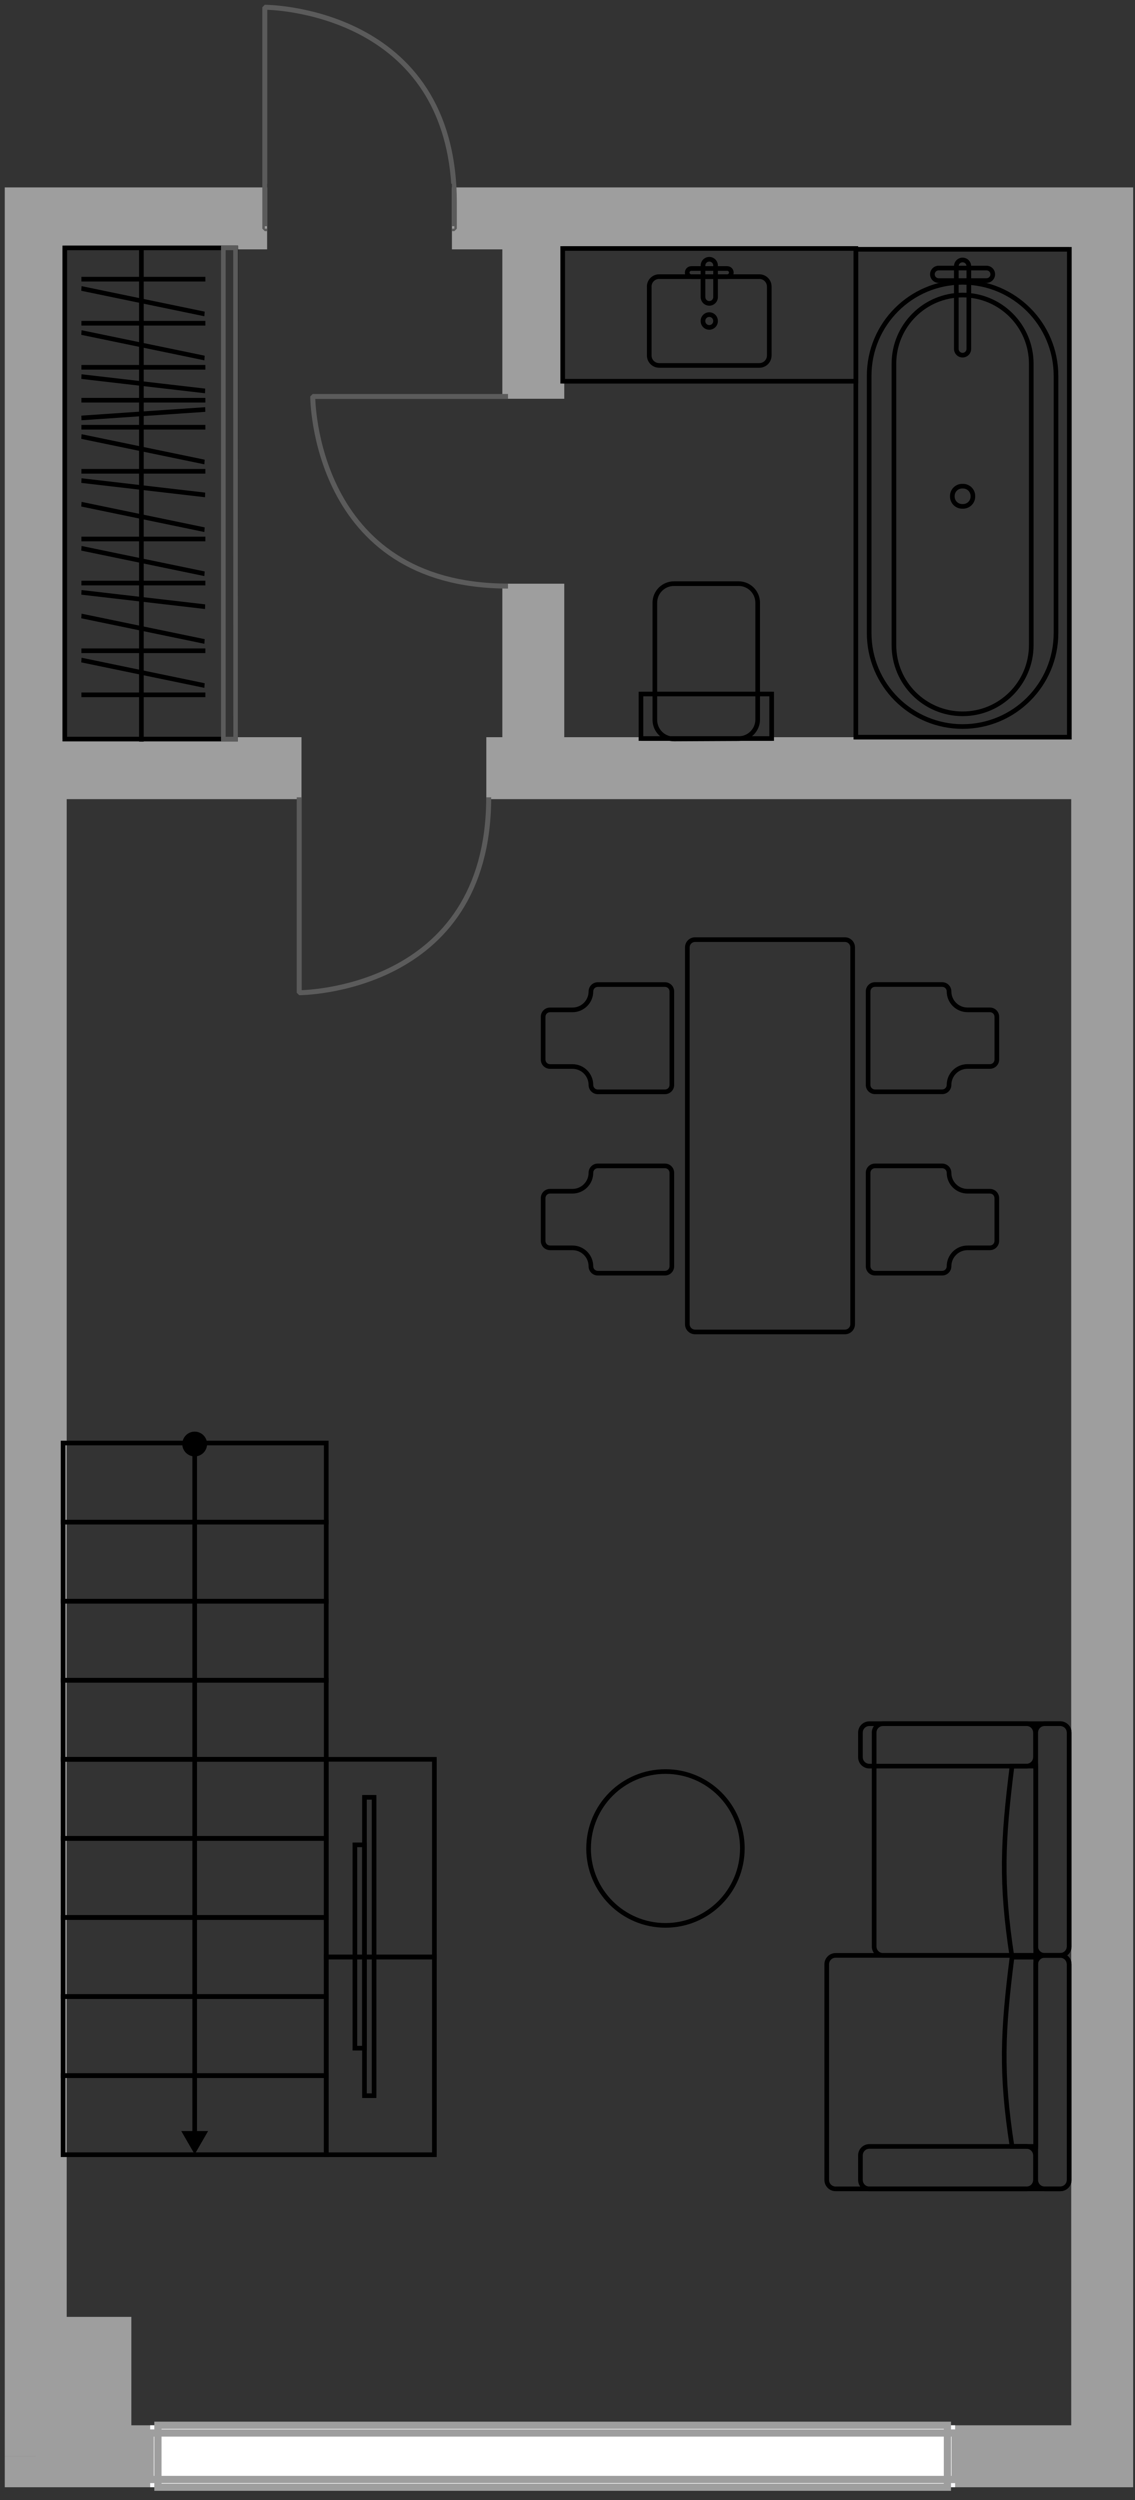 <?xml version="1.0" encoding="UTF-8"?>
<svg xmlns="http://www.w3.org/2000/svg" width="119" height="262" viewBox="0 0 119 262" fill="none">
  <rect x="0" y="0" width="119" height="262" fill="#333333" stroke="none"/>
  <g clip-path="url(#clip0_205_46767)">
    <path d="M115.56 22.885H118.806V19.639H115.56V22.885ZM3.746 257.407H0.5V260.654H3.746V257.407ZM115.56 257.407V260.654H118.806V257.407H115.56ZM3.746 22.885V19.639H0.5V22.885H3.746ZM112.314 22.885L112.311 80.5H118.804L118.806 22.885H112.314ZM3.746 260.654H115.56V254.161H3.746V260.654ZM112.311 80.502L112.314 257.407H118.806L118.804 80.502H112.311ZM115.558 77.256H55.912V83.748H115.558V77.256ZM115.56 19.641H55.914V26.133H115.56V19.641ZM55.914 19.641H47.383V26.133H55.914V19.641ZM28.006 19.641H3.746V26.133H28.006V19.641ZM59.161 80.502V61.169H52.668V80.502H59.161ZM59.161 41.79V22.885H52.668V41.79H59.161ZM0.5 22.885L0.5 80.5H6.992V22.885H0.5ZM0.5 80.5V257.405H6.992V80.5H0.5ZM55.914 77.254H3.746V83.746H31.611V77.254H50.989V83.746H55.914V77.254Z" fill="#9E9E9E"></path>
    <path d="M13.771 255.783V242.799H0.788V255.783H13.771Z" fill="#9E9E9E"></path>
    <path d="M32.787 41.548V41.288L32.527 41.548H32.787ZM53.262 41.288H32.787V41.81H53.262V41.288ZM32.787 41.548C32.527 41.548 32.527 41.548 32.527 41.548C32.527 41.548 32.527 41.55 32.527 41.552C32.527 41.554 32.527 41.559 32.527 41.563C32.527 41.574 32.527 41.589 32.527 41.609C32.527 41.648 32.529 41.705 32.532 41.779C32.536 41.928 32.547 42.146 32.567 42.421C32.608 42.971 32.689 43.755 32.85 44.698C33.173 46.578 33.82 49.09 35.114 51.603C36.411 54.118 38.358 56.639 41.283 58.534C44.211 60.427 48.099 61.68 53.262 61.68V61.158C48.188 61.158 44.399 59.927 41.567 58.095C38.734 56.262 36.843 53.817 35.579 51.365C34.315 48.911 33.682 46.455 33.366 44.608C33.206 43.687 33.128 42.919 33.088 42.382C33.069 42.113 33.058 41.904 33.053 41.762C33.051 41.69 33.049 41.637 33.049 41.6C33.049 41.583 33.049 41.568 33.049 41.559C33.049 41.554 33.049 41.55 33.049 41.548C33.049 41.546 33.049 41.546 33.049 41.546C33.049 41.546 33.049 41.546 32.789 41.546L32.787 41.548Z" fill="#5B5B5B"></path>
    <path d="M31.37 104.033H31.11L31.37 104.293V104.033ZM31.11 83.558V104.033H31.632V83.558H31.11ZM31.37 104.033C31.37 104.293 31.37 104.293 31.37 104.293C31.37 104.293 31.372 104.293 31.375 104.293C31.377 104.293 31.381 104.293 31.385 104.293C31.396 104.293 31.412 104.293 31.431 104.293C31.471 104.293 31.527 104.291 31.602 104.289C31.75 104.284 31.966 104.273 32.241 104.254C32.791 104.212 33.577 104.131 34.518 103.97C36.398 103.647 38.91 103.001 41.423 101.706C43.938 100.409 46.462 98.462 48.354 95.537C50.247 92.609 51.5 88.721 51.5 83.558H50.978C50.978 88.634 49.747 92.421 47.915 95.253C46.082 98.087 43.637 99.977 41.185 101.241C38.731 102.505 36.275 103.138 34.431 103.455C33.51 103.614 32.741 103.693 32.204 103.732C31.936 103.752 31.726 103.762 31.584 103.767C31.512 103.769 31.46 103.771 31.422 103.771C31.405 103.771 31.39 103.771 31.381 103.771C31.377 103.771 31.375 103.771 31.37 103.771H31.368C31.368 103.771 31.368 103.771 31.368 104.031L31.37 104.033Z" fill="#5B5B5B"></path>
    <path d="M27.764 0.76H27.624L27.764 0.62V0.76ZM27.624 21.243V0.76H27.904V21.243H27.624ZM27.764 0.76C27.764 0.62 27.764 0.62 27.764 0.62H27.766C27.768 0.62 27.773 0.62 27.777 0.62C27.788 0.62 27.801 0.62 27.82 0.62C27.858 0.62 27.914 0.622 27.989 0.624C28.135 0.629 28.351 0.64 28.624 0.659C29.172 0.701 29.951 0.779 30.888 0.941C32.761 1.262 35.258 1.906 37.76 3.194C40.262 4.482 42.766 6.418 44.645 9.322C46.525 12.227 47.774 16.096 47.774 21.239H47.494C47.494 16.142 46.258 12.328 44.412 9.475C42.565 6.619 40.1 4.713 37.633 3.443C35.166 2.17 32.695 1.535 30.842 1.216C29.914 1.057 29.143 0.978 28.604 0.939C28.334 0.919 28.122 0.908 27.978 0.904C27.906 0.902 27.851 0.9 27.814 0.9C27.797 0.9 27.781 0.9 27.773 0.9C27.768 0.9 27.764 0.9 27.762 0.9C27.759 0.9 27.759 0.9 27.759 0.9C27.759 0.9 27.759 0.9 27.759 0.76H27.764Z" fill="#5B5B5B"></path>
    <path d="M27.764 0.76H27.504L27.764 0.5V0.76ZM27.764 23.966V24.225L27.504 23.966H27.764ZM47.636 23.966H47.896L47.636 24.225V23.966ZM27.764 0.76C27.764 0.5 27.764 0.5 27.764 0.5C27.764 0.5 27.766 0.5 27.768 0.5C27.77 0.5 27.775 0.5 27.779 0.5C27.79 0.5 27.805 0.5 27.825 0.5C27.864 0.5 27.921 0.502 27.995 0.504C28.143 0.509 28.36 0.52 28.635 0.539C29.185 0.581 29.971 0.662 30.912 0.823C32.791 1.146 35.304 1.792 37.819 3.089C40.334 4.386 42.857 6.333 44.75 9.261C46.643 12.188 47.896 16.078 47.896 21.243H47.383V23.706H47.636V24.225H47.383V23.966H47.896V21.243H47.383V19.261H47.311C47.033 15.164 45.898 11.994 44.313 9.542C42.48 6.709 40.035 4.816 37.581 3.552C35.127 2.288 32.671 1.655 30.824 1.336C29.903 1.177 29.135 1.098 28.598 1.059C28.329 1.039 28.119 1.028 27.978 1.024C27.906 1.022 27.853 1.02 27.816 1.02C27.799 1.02 27.783 1.02 27.775 1.02C27.77 1.02 27.768 1.02 27.764 1.02H27.762C27.762 1.02 27.762 1.02 27.762 0.76H27.764ZM27.504 23.966V0.76H28.023V19.261H28.006V23.706H27.764V24.225H28.006V23.966H27.504Z" fill="#5B5B5B"></path>
    <path fill-rule="evenodd" clip-rule="evenodd" d="M100.141 260.652H15.746V254.161H100.141V260.652Z" fill="#F8F8FA"></path>
    <path d="M99.331 260.652H16.558V254.159H99.331V260.652ZM15.746 259.839V254.971H100.143V259.839H15.746Z" fill="white" stroke="#9E9E9E" stroke-width="0.755" stroke-miterlimit="22.926"></path>
    <path d="M111.855 181.566V203.986H112.342V181.566H111.855ZM111.167 204.674H92.583V205.161H111.167V204.674ZM91.893 203.986V181.566H91.406V203.986H91.893ZM92.581 180.879H111.165V180.392H92.581V180.879ZM91.893 181.566C91.893 181.186 92.201 180.879 92.581 180.879V180.392C91.933 180.392 91.404 180.918 91.404 181.568H91.891L91.893 181.566ZM92.581 204.674C92.201 204.674 91.893 204.366 91.893 203.986H91.406C91.406 204.635 91.933 205.163 92.583 205.163V204.676L92.581 204.674ZM111.855 203.986C111.855 204.366 111.547 204.674 111.167 204.674V205.161C111.816 205.161 112.344 204.635 112.344 203.984H111.857L111.855 203.986ZM112.342 181.566C112.342 180.918 111.816 180.39 111.165 180.39V180.876C111.545 180.876 111.853 181.184 111.853 181.564H112.34L112.342 181.566Z" fill="black"></path>
    <path d="M111.855 181.566V203.986H112.342V181.566H111.855ZM111.167 204.674H109.523V205.161H111.167V204.674ZM108.836 203.986V181.566H108.349V203.986H108.836ZM109.523 180.879H111.167V180.392H109.523V180.879ZM108.836 181.566C108.836 181.186 109.143 180.879 109.523 180.879V180.392C108.875 180.392 108.347 180.918 108.347 181.568H108.834L108.836 181.566ZM109.523 204.674C109.143 204.674 108.836 204.366 108.836 203.986H108.349C108.349 204.635 108.875 205.163 109.526 205.163V204.676L109.523 204.674ZM111.855 203.986C111.855 204.366 111.547 204.674 111.167 204.674V205.161C111.816 205.161 112.344 204.635 112.344 203.984H111.857L111.855 203.986ZM112.342 181.566C112.342 180.918 111.816 180.39 111.165 180.39V180.876C111.545 180.876 111.853 181.184 111.853 181.564H112.339L112.342 181.566Z" fill="black"></path>
    <path d="M108.323 181.566V184.151H108.809V181.566H108.323ZM107.633 184.839H91.144V185.326H107.633V184.839ZM90.457 184.151V181.566H89.97V184.151H90.457ZM91.144 180.879H107.633V180.392H91.144V180.879ZM90.457 181.566C90.457 181.186 90.764 180.879 91.144 180.879V180.392C90.496 180.392 89.97 180.918 89.97 181.568H90.457V181.566ZM91.144 184.839C90.764 184.839 90.457 184.531 90.457 184.151H89.97C89.97 184.799 90.496 185.328 91.144 185.328V184.841V184.839ZM108.32 184.151C108.32 184.531 108.013 184.839 107.631 184.839V185.326C108.279 185.326 108.807 184.799 108.807 184.149H108.32V184.151ZM108.807 181.566C108.807 180.918 108.281 180.39 107.631 180.39V180.876C108.01 180.876 108.32 181.184 108.32 181.564H108.807V181.566Z" fill="black"></path>
    <path d="M111.855 205.848V228.454H112.342V205.848H111.855ZM111.167 229.141H87.612V229.628H111.167V229.141ZM86.922 228.454V205.848H86.436V228.454H86.922ZM87.61 205.161H111.165V204.674H87.61V205.161ZM86.922 205.848C86.922 205.468 87.23 205.161 87.61 205.161V204.674C86.962 204.674 86.436 205.2 86.436 205.85H86.922V205.848ZM87.61 229.141C87.23 229.141 86.922 228.834 86.922 228.454H86.436C86.436 229.102 86.962 229.628 87.61 229.628V229.141ZM111.855 228.454C111.855 228.834 111.547 229.141 111.167 229.141V229.628C111.816 229.628 112.344 229.102 112.344 228.454H111.857H111.855ZM112.342 205.848C112.342 205.2 111.816 204.672 111.165 204.672V205.158C111.545 205.158 111.853 205.466 111.853 205.846H112.34L112.342 205.848Z" fill="black"></path>
    <path d="M111.855 205.848V228.454H112.342V205.848H111.855ZM111.167 229.141H109.523V229.628H111.167V229.141ZM108.836 228.454V205.848H108.349V228.454H108.836ZM109.523 205.161H111.167V204.674H109.523V205.161ZM108.836 205.848C108.836 205.468 109.143 205.161 109.523 205.161V204.674C108.875 204.674 108.347 205.2 108.347 205.85H108.834L108.836 205.848ZM109.523 229.141C109.143 229.141 108.836 228.834 108.836 228.454H108.349C108.349 229.102 108.875 229.628 109.526 229.628V229.141H109.523ZM111.855 228.454C111.855 228.834 111.547 229.141 111.167 229.141V229.628C111.816 229.628 112.344 229.102 112.344 228.454H111.857H111.855ZM112.342 205.848C112.342 205.2 111.816 204.672 111.165 204.672V205.158C111.545 205.158 111.853 205.466 111.853 205.846H112.339L112.342 205.848Z" fill="black"></path>
    <path d="M108.591 205.102H108.833V204.859H108.591V205.102ZM108.591 224.937V225.179H108.833V224.937H108.591ZM106.107 224.937L105.867 224.974L105.899 225.181H106.109V224.939L106.107 224.937ZM106.107 205.102V204.859H105.891L105.864 205.071L106.107 205.102ZM108.349 205.102V224.937H108.836V205.102H108.349ZM108.591 224.695H106.107V225.181H108.591V224.695ZM106.347 224.9C105.151 217.185 105.375 212.862 106.349 205.132L105.867 205.071C104.891 212.83 104.662 217.2 105.869 224.974L106.349 224.9H106.347ZM106.107 205.344H108.591V204.857H106.107V205.344Z" fill="black"></path>
    <path d="M108.591 185.081H108.833V184.836H108.591V185.081ZM108.591 205.102V205.344H108.833V205.102H108.591ZM106.107 205.102L105.867 205.139L105.899 205.346H106.109V205.104L106.107 205.102ZM106.107 185.081V184.836H105.891L105.864 185.05L106.107 185.081ZM108.349 185.081V205.102H108.836V185.081H108.349ZM108.591 204.857H106.107V205.344H108.591V204.857ZM106.347 205.065C105.151 197.278 105.375 192.914 106.349 185.111L105.867 185.05C104.891 192.881 104.662 197.291 105.869 205.137L106.349 205.062L106.347 205.065ZM106.107 185.325H108.591V184.839H106.107V185.325Z" fill="black"></path>
    <path d="M108.323 225.869V228.454H108.809V225.869H108.323ZM107.633 229.141H91.144V229.628H107.633V229.141ZM90.457 228.454V225.869H89.97V228.454H90.457ZM91.144 225.181H107.633V224.695H91.144V225.181ZM90.457 225.871C90.457 225.491 90.764 225.181 91.144 225.181V224.695C90.496 224.695 89.97 225.221 89.97 225.871H90.457ZM91.144 229.144C90.764 229.144 90.457 228.836 90.457 228.456H89.97C89.97 229.104 90.496 229.633 91.144 229.633V229.146V229.144ZM108.32 228.456C108.32 228.836 108.013 229.144 107.631 229.144V229.63C108.279 229.63 108.807 229.104 108.807 228.454H108.32V228.456ZM108.807 225.871C108.807 225.223 108.281 224.695 107.631 224.695V225.181C108.01 225.181 108.32 225.489 108.32 225.871H108.807Z" fill="black"></path>
    <path d="M77.588 193.711C77.588 198.026 74.088 201.528 69.77 201.528V202.015C65.184 202.015 61.466 198.297 61.466 193.711H61.953C61.953 198.026 65.452 201.528 69.77 201.528V202.015C74.357 202.015 78.074 198.297 78.074 193.711H77.588ZM61.468 193.711C61.468 189.124 65.186 185.406 69.772 185.406V185.893C65.454 185.893 61.955 189.392 61.955 193.711H61.468ZM69.772 185.406C74.359 185.406 78.077 189.124 78.077 193.711H77.59C77.59 189.392 74.09 185.893 69.772 185.893V185.406Z" fill="black"></path>
    <path d="M79.682 63.166V75.407H79.195V63.166H79.682ZM77.451 77.649L70.672 77.686L70.67 77.199L77.448 77.162L77.451 77.649ZM68.415 75.442V63.166H68.902V75.442H68.415ZM70.659 60.922H77.438V61.409H70.659V60.922ZM68.415 63.166C68.415 61.927 69.419 60.922 70.659 60.922V61.409C69.688 61.409 68.902 62.195 68.902 63.166H68.415ZM70.672 77.686C69.428 77.692 68.415 76.686 68.415 75.442H68.902C68.902 76.415 69.694 77.204 70.67 77.199L70.672 77.686ZM79.682 75.405C79.682 76.638 78.684 77.642 77.451 77.649L77.448 77.162C78.416 77.158 79.197 76.372 79.197 75.405H79.684H79.682ZM79.195 63.164C79.195 62.193 78.409 61.407 77.438 61.407V60.92C78.677 60.92 79.682 61.924 79.682 63.164H79.195Z" fill="black"></path>
    <path d="M67.201 72.731H66.959V72.488H67.201V72.731ZM67.201 77.396V77.638H66.959V77.396H67.201ZM80.904 77.396H81.147V77.638H80.904V77.396ZM80.904 72.731V72.488H81.147V72.731H80.904ZM67.446 72.731V77.396H66.959V72.731H67.446ZM67.204 77.153H80.906V77.64H67.204V77.153ZM80.662 77.396V72.731H81.149V77.396H80.662ZM80.904 72.973H67.201V72.486H80.904V72.973Z" fill="black"></path>
    <path d="M89.733 26.042H89.975V25.799H89.733V26.042ZM89.733 39.952V40.194H89.975V39.952H89.733ZM58.995 39.952H58.753V40.194H58.995V39.952ZM58.995 26.042V25.799H58.753V26.042H58.995ZM89.49 26.042V39.952H89.977V26.042H89.49ZM89.733 39.71H58.995V40.197H89.733V39.71ZM59.24 39.952V26.042H58.753V39.952H59.24ZM58.997 26.284H89.735V25.797H58.997V26.284Z" fill="black"></path>
    <path d="M76.249 28.382H72.477V27.895H76.249V28.382ZM72.477 28.749H76.249V29.235H72.477V28.749ZM72.293 28.565C72.293 28.666 72.376 28.749 72.477 28.749V29.235C72.108 29.235 71.807 28.936 71.807 28.565H72.293ZM72.477 28.382C72.376 28.382 72.293 28.465 72.293 28.565H71.807C71.807 28.196 72.106 27.895 72.477 27.895V28.382ZM76.433 28.565C76.433 28.465 76.35 28.382 76.249 28.382V27.895C76.618 27.895 76.919 28.194 76.919 28.565H76.433ZM76.919 28.565C76.919 28.934 76.62 29.235 76.249 29.235V28.749C76.352 28.749 76.433 28.666 76.433 28.565H76.919Z" fill="black"></path>
    <path d="M69.111 29.235H79.618V28.748H69.111V29.235ZM80.413 30.03V37.258H80.9V30.03H80.413ZM79.616 38.053H69.109V38.539H79.616V38.053ZM68.314 37.256V30.028H67.827V37.256H68.314ZM69.109 38.053C68.67 38.053 68.314 37.697 68.314 37.256H67.827C67.827 37.963 68.401 38.537 69.109 38.537V38.05V38.053ZM80.41 37.256C80.41 37.695 80.055 38.053 79.614 38.053V38.539C80.321 38.539 80.895 37.965 80.895 37.258H80.408L80.41 37.256ZM79.614 29.233C80.052 29.233 80.41 29.589 80.41 30.028H80.897C80.897 29.32 80.323 28.746 79.616 28.746V29.233H79.614ZM69.107 28.746C68.399 28.746 67.825 29.32 67.825 30.028H68.312C68.312 29.589 68.668 29.233 69.107 29.233V28.746Z" fill="black"></path>
    <path d="M73.949 27.827V31.135H73.462V27.827H73.949ZM74.781 31.135V27.827H75.267V31.135H74.781ZM74.366 31.549C74.595 31.549 74.781 31.364 74.781 31.135H75.267C75.267 31.632 74.863 32.036 74.366 32.036V31.549ZM73.951 31.135C73.951 31.364 74.136 31.549 74.366 31.549V32.036C73.868 32.036 73.464 31.632 73.464 31.135H73.951ZM74.366 27.413C74.136 27.413 73.951 27.598 73.951 27.827H73.464C73.464 27.33 73.868 26.926 74.366 26.926V27.413ZM74.366 26.926C74.863 26.926 75.267 27.33 75.267 27.827H74.781C74.781 27.598 74.595 27.413 74.366 27.413V26.926Z" fill="black"></path>
    <path d="M73.949 33.63V33.654H73.462V33.63H73.949ZM74.778 33.654V33.63H75.265V33.654H74.778ZM74.364 34.069C74.593 34.069 74.778 33.883 74.778 33.654H75.265C75.265 34.152 74.861 34.556 74.364 34.556V34.069ZM73.949 33.654C73.949 33.883 74.134 34.069 74.364 34.069V34.556C73.866 34.556 73.462 34.152 73.462 33.654H73.949ZM74.364 33.213C74.134 33.213 73.949 33.398 73.949 33.628H73.462C73.462 33.13 73.866 32.726 74.364 32.726V33.213ZM74.364 32.726C74.861 32.726 75.265 33.13 75.265 33.628H74.778C74.778 33.398 74.593 33.213 74.364 33.213V32.726Z" fill="black"></path>
    <path d="M89.732 77.254V77.496H89.49V77.254H89.732ZM112.117 77.254H112.359V77.496H112.117V77.254ZM112.117 26.127V25.884H112.359V26.127H112.117ZM89.732 26.127H89.49V25.884H89.732V26.127ZM89.732 77.009H112.117V77.496H89.732V77.009ZM111.872 77.252V26.125H112.359V77.252H111.872ZM112.115 26.369H89.73V25.882H112.115V26.369ZM89.974 26.127V77.254H89.487V26.127H89.974Z" fill="black"></path>
    <path d="M110.475 66.343V39.38H110.962V66.343H110.475ZM91.372 39.38V66.343H90.885V39.38H91.372ZM100.922 29.829C95.648 29.829 91.372 34.106 91.372 39.38H90.885C90.885 33.837 95.38 29.343 100.922 29.343V29.829ZM110.473 39.38C110.473 34.106 106.197 29.829 100.922 29.829V29.343C106.467 29.343 110.96 33.837 110.96 39.38H110.473ZM100.922 75.894C106.197 75.894 110.473 71.617 110.473 66.343H110.96C110.96 71.888 106.465 76.381 100.922 76.381V75.894ZM100.922 76.381C95.377 76.381 90.885 71.886 90.885 66.343H91.372C91.372 71.617 95.648 75.894 100.922 75.894V76.381Z" fill="black"></path>
    <path d="M107.88 67.607V38.118H108.366V67.607H107.88ZM93.969 38.118V67.607H93.482V38.118H93.969ZM100.924 31.163C97.082 31.163 93.969 34.276 93.969 38.118H93.482C93.482 34.008 96.814 30.676 100.924 30.676V31.163ZM107.88 38.118C107.88 34.276 104.764 31.163 100.924 31.163V30.676C105.035 30.676 108.366 34.008 108.366 38.118H107.88ZM100.924 74.562C104.767 74.562 107.88 71.449 107.88 67.607H108.366C108.366 71.718 105.035 75.049 100.924 75.049V74.562ZM100.924 75.049C96.814 75.049 93.482 71.718 93.482 67.607H93.969C93.969 71.449 97.084 74.562 100.924 74.562V75.049Z" fill="black"></path>
    <path d="M101.76 51.983V52.033H102.247V51.983H101.76ZM100.97 52.823H100.881V53.31H100.97V52.823ZM100.09 52.033V51.983H99.603V52.033H100.09ZM100.881 51.193H100.97V50.706H100.881V51.193ZM100.09 51.983C100.09 51.546 100.444 51.193 100.881 51.193V50.706C100.175 50.706 99.603 51.278 99.603 51.983H100.09ZM100.881 52.823C100.444 52.823 100.09 52.47 100.09 52.033H99.603C99.603 52.738 100.175 53.31 100.881 53.31V52.823ZM101.76 52.033C101.76 52.47 101.407 52.823 100.97 52.823V53.31C101.675 53.31 102.247 52.738 102.247 52.033H101.76ZM102.247 51.983C102.247 51.278 101.675 50.706 100.97 50.706V51.193C101.407 51.193 101.76 51.546 101.76 51.983H102.247Z" fill="black"></path>
    <path d="M98.416 28.334H103.431V27.847H98.416V28.334ZM103.431 29.159H98.416V29.646H103.431V29.159ZM103.843 28.746C103.843 28.976 103.658 29.159 103.431 29.159V29.646C103.928 29.646 104.33 29.242 104.33 28.746H103.843ZM103.431 28.334C103.66 28.334 103.843 28.519 103.843 28.746H104.33C104.33 28.249 103.926 27.847 103.431 27.847V28.334ZM98.001 28.746C98.001 28.519 98.187 28.334 98.414 28.334V27.847C97.916 27.847 97.515 28.251 97.515 28.746H98.001ZM97.515 28.746C97.515 29.244 97.918 29.646 98.414 29.646V29.159C98.187 29.159 98.001 28.973 98.001 28.746H97.515Z" fill="black"></path>
    <path d="M101.335 27.899V36.564H101.822V27.899H101.335ZM100.51 36.564V27.899H100.023V36.564H100.51ZM100.923 36.977C100.696 36.977 100.51 36.793 100.51 36.564H100.023C100.023 37.059 100.425 37.463 100.923 37.463V36.977ZM101.335 36.564C101.335 36.791 101.152 36.977 100.923 36.977V37.463C101.418 37.463 101.822 37.062 101.822 36.564H101.335ZM100.923 27.487C101.15 27.487 101.335 27.67 101.335 27.899H101.822C101.822 27.404 101.421 27 100.923 27V27.487ZM100.923 27C100.427 27 100.023 27.402 100.023 27.899H100.51C100.51 27.672 100.696 27.487 100.923 27.487V27Z" fill="black"></path>
    <path d="M24.695 77.455V77.697H24.937V77.455H24.695ZM6.791 77.455H6.549V77.697H6.791V77.455ZM6.791 25.978V25.736H6.549V25.978H6.791ZM24.714 25.978H24.956V25.736H24.714V25.978ZM24.695 77.21H6.791V77.697H24.695V77.21ZM7.034 77.453V25.976H6.547V77.453H7.034ZM6.791 26.221H24.714V25.734H6.791V26.221ZM24.472 25.978L24.452 77.455H24.939L24.959 25.978H24.472Z" fill="black"></path>
    <path d="M24.694 77.455V77.697H24.937V77.455H24.694ZM23.415 77.455H23.173V77.697H23.415V77.455ZM23.415 25.978V25.736H23.173V25.978H23.415ZM24.694 25.978H24.937V25.736H24.694V25.978ZM24.694 77.21H23.415V77.697H24.694V77.21ZM23.66 77.453V25.976H23.173V77.453H23.66ZM23.417 26.221H24.697V25.734H23.417V26.221ZM24.452 25.978V77.455H24.939V25.978H24.452Z" fill="#5B5B5B"></path>
    <path d="M21.532 73.058H8.536V72.571H21.532V73.058Z" fill="black"></path>
    <path d="M21.427 72.084L8.521 69.415L8.553 68.928L21.459 71.6L21.427 72.084Z" fill="black"></path>
    <path d="M21.532 68.441H8.536V67.954H21.532V68.441Z" fill="black"></path>
    <path d="M21.427 67.467L8.521 64.795L8.553 64.311L21.459 66.98L21.427 67.467Z" fill="black"></path>
    <path d="M8.527 62.32L21.495 63.822L21.512 63.335L8.547 61.835L8.527 62.32Z" fill="black"></path>
    <path d="M21.532 61.346H8.536V60.859H21.532V61.346Z" fill="black"></path>
    <path d="M21.427 60.372L8.521 57.702L8.553 57.216L21.459 59.885L21.427 60.372Z" fill="black"></path>
    <path d="M21.532 56.729H8.536V56.242H21.532V56.729Z" fill="black"></path>
    <path d="M21.427 55.753L8.521 53.083L8.553 52.596L21.459 55.268L21.427 55.753Z" fill="black"></path>
    <path d="M8.527 50.607L21.495 52.109L21.512 51.623L8.547 50.121L8.527 50.607Z" fill="black"></path>
    <path d="M21.532 49.634H8.536V49.147H21.532V49.634Z" fill="black"></path>
    <path d="M21.427 48.66L8.521 45.99L8.553 45.503L21.459 48.173L21.427 48.66Z" fill="black"></path>
    <path d="M21.532 45.017H8.536V44.53H21.532V45.017Z" fill="black"></path>
    <path d="M8.542 44.043L21.527 43.159L21.516 42.672L8.531 43.556L8.542 44.043Z" fill="black"></path>
    <path d="M21.532 42.185H8.536V41.699H21.532V42.185Z" fill="black"></path>
    <path d="M8.527 39.71L21.495 41.212L21.512 40.725L8.547 39.223L8.527 39.71Z" fill="black"></path>
    <path d="M21.532 38.736H8.536V38.249H21.532V38.736Z" fill="black"></path>
    <path d="M21.427 37.762L8.521 35.09L8.553 34.606L21.459 37.276L21.427 37.762Z" fill="black"></path>
    <path d="M21.532 34.119H8.536V33.632H21.532V34.119Z" fill="black"></path>
    <path d="M21.427 33.143L8.521 30.473L8.553 29.986L21.459 32.658L21.427 33.143Z" fill="black"></path>
    <path d="M21.532 29.5H8.536V29.013H21.532V29.5Z" fill="black"></path>
    <path d="M15.068 77.717V26.077H14.581V77.717H15.068Z" fill="black"></path>
    <path d="M104.753 130.048C104.753 130.581 104.321 131.011 103.791 131.011V130.524C104.055 130.524 104.267 130.31 104.267 130.048H104.753ZM104.753 125.556V130.048H104.267V125.556H104.753ZM103.791 124.593C104.323 124.593 104.753 125.025 104.753 125.556H104.267C104.267 125.294 104.053 125.08 103.791 125.08V124.593ZM101.437 124.593H103.791V125.08H101.437V124.593ZM98.783 121.938C99.316 121.938 99.746 122.371 99.746 122.901H99.259C99.259 122.639 99.045 122.425 98.783 122.425V121.938ZM91.738 121.938H98.783V122.425H91.738V121.938ZM90.775 122.901C90.775 122.369 91.208 121.938 91.738 121.938V122.425C91.474 122.425 91.262 122.639 91.262 122.901H90.775ZM90.775 132.705V122.901H91.262V132.705H90.775ZM91.738 133.668C91.206 133.668 90.775 133.236 90.775 132.705H91.262C91.262 132.967 91.476 133.181 91.738 133.181V133.668ZM98.783 133.668H91.738V133.181H98.783V133.668ZM99.746 132.705C99.746 133.238 99.313 133.668 98.783 133.668V133.181C99.047 133.181 99.259 132.967 99.259 132.705H99.746ZM103.791 131.013H101.44V130.527H103.791V131.013ZM99.259 132.705C99.259 131.502 100.235 130.527 101.437 130.527V131.013C100.503 131.013 99.746 131.771 99.746 132.705H99.259ZM101.437 125.08C100.235 125.08 99.259 124.104 99.259 122.901H99.746C99.746 123.836 100.503 124.593 101.437 124.593V125.08Z" fill="black"></path>
    <path d="M104.756 111.043C104.756 111.576 104.323 112.006 103.793 112.006V111.519C104.057 111.519 104.269 111.305 104.269 111.043H104.756ZM104.756 106.55V111.043H104.269V106.55H104.756ZM103.793 105.587C104.326 105.587 104.756 106.02 104.756 106.55H104.269C104.269 106.286 104.055 106.074 103.793 106.074V105.587ZM101.44 105.587H103.793V106.074H101.44V105.587ZM98.783 102.931C99.316 102.931 99.746 103.363 99.746 103.893H99.259C99.259 103.629 99.045 103.417 98.783 103.417V102.931ZM91.738 102.931H98.783V103.417H91.738V102.931ZM90.775 103.893C90.775 103.361 91.208 102.931 91.738 102.931V103.417C91.474 103.417 91.262 103.631 91.262 103.893H90.775ZM90.775 113.697V103.893H91.262V113.697H90.775ZM91.738 114.66C91.206 114.66 90.775 114.228 90.775 113.697H91.262C91.262 113.962 91.476 114.173 91.738 114.173V114.66ZM98.783 114.66H91.738V114.173H98.783V114.66ZM99.746 113.697C99.746 114.23 99.313 114.66 98.783 114.66V114.173C99.047 114.173 99.259 113.959 99.259 113.697H99.746ZM103.793 112.006H101.437V111.519H103.793V112.006ZM99.259 113.697C99.259 112.495 100.235 111.519 101.437 111.519V112.006C100.503 112.006 99.746 112.763 99.746 113.697H99.259ZM101.437 106.072C100.235 106.072 99.259 105.096 99.259 103.893H99.746C99.746 104.828 100.503 105.585 101.437 105.585V106.072Z" fill="black"></path>
    <path d="M56.702 130.048C56.702 130.581 57.134 131.011 57.665 131.011V130.524C57.403 130.524 57.189 130.31 57.189 130.048H56.702ZM56.702 125.556V130.048H57.189V125.556H56.702ZM57.665 124.593C57.132 124.593 56.702 125.025 56.702 125.556H57.189C57.189 125.294 57.403 125.08 57.665 125.08V124.593ZM60.02 124.593H57.665V125.08H60.02V124.593ZM62.675 121.938C62.142 121.938 61.712 122.371 61.712 122.901H62.199C62.199 122.639 62.413 122.425 62.675 122.425V121.938ZM69.72 121.938H62.675V122.425H69.72V121.938ZM70.682 122.901C70.682 122.369 70.25 121.938 69.72 121.938V122.425C69.982 122.425 70.196 122.639 70.196 122.901H70.682ZM70.682 132.705V122.901H70.196V132.705H70.682ZM69.72 133.668C70.252 133.668 70.682 133.236 70.682 132.705H70.196C70.196 132.967 69.982 133.181 69.72 133.181V133.668ZM62.675 133.668H69.72V133.181H62.675V133.668ZM61.712 132.705C61.712 133.238 62.145 133.668 62.675 133.668V133.181C62.413 133.181 62.199 132.967 62.199 132.705H61.712ZM57.665 131.013H60.018V130.527H57.665V131.013ZM62.199 132.705C62.199 131.502 61.223 130.527 60.02 130.527V131.013C60.955 131.013 61.712 131.771 61.712 132.705H62.199ZM60.02 125.08C61.223 125.08 62.199 124.104 62.199 122.901H61.712C61.712 123.836 60.955 124.593 60.02 124.593V125.08Z" fill="black"></path>
    <path d="M56.702 111.045C56.702 111.578 57.134 112.008 57.665 112.008V111.521C57.403 111.521 57.189 111.307 57.189 111.045H56.702ZM56.702 106.552V111.045H57.189V106.552H56.702ZM57.665 105.59C57.132 105.59 56.702 106.022 56.702 106.552H57.189C57.189 106.29 57.403 106.076 57.665 106.076V105.59ZM60.02 105.59H57.665V106.076H60.02V105.59ZM62.675 102.935C62.142 102.935 61.712 103.367 61.712 103.898H62.199C62.199 103.634 62.413 103.422 62.675 103.422V102.935ZM69.72 102.935H62.675V103.422H69.72V102.935ZM70.682 103.898C70.682 103.365 70.25 102.935 69.72 102.935V103.422C69.982 103.422 70.196 103.636 70.196 103.898H70.682ZM70.682 113.702V103.898H70.196V113.702H70.682ZM69.72 114.665C70.252 114.665 70.682 114.232 70.682 113.702H70.196C70.196 113.966 69.982 114.178 69.72 114.178V114.665ZM62.675 114.665H69.72V114.178H62.675V114.665ZM61.712 113.702C61.712 114.234 62.145 114.665 62.675 114.665V114.178C62.413 114.178 62.199 113.964 62.199 113.702H61.712ZM57.665 112.01H60.02V111.523H57.665V112.01ZM62.199 113.702C62.199 112.499 61.223 111.523 60.02 111.523V112.01C60.955 112.01 61.712 112.767 61.712 113.702H62.199ZM60.02 106.076C61.223 106.076 62.199 105.101 62.199 103.898H61.712C61.712 104.832 60.955 105.59 60.02 105.59V106.076Z" fill="black"></path>
    <path d="M72.875 139.34H88.586V139.826H72.875V139.34ZM89.154 138.772V99.281H89.641V138.772H89.154ZM88.586 98.713H72.875V98.226H88.586V98.713ZM72.307 99.281V138.772H71.82V99.281H72.307ZM72.875 98.713C72.56 98.713 72.307 98.966 72.307 99.281H71.82C71.82 98.698 72.292 98.226 72.875 98.226V98.713ZM89.154 99.281C89.154 98.966 88.898 98.713 88.586 98.713V98.226C89.169 98.226 89.641 98.698 89.641 99.281H89.154ZM88.586 139.34C88.9 139.34 89.154 139.084 89.154 138.772H89.641C89.641 139.355 89.169 139.826 88.586 139.826V139.34ZM72.875 139.826C72.292 139.826 71.82 139.355 71.82 138.772H72.307C72.307 139.086 72.562 139.34 72.875 139.34V139.826Z" fill="black"></path>
    <path d="M34.206 184.371H33.964V184.129H34.206V184.371ZM34.206 205.089V205.331H33.964V205.089H34.206ZM45.543 205.089H45.785V205.331H45.543V205.089ZM45.543 184.371V184.129H45.785V184.371H45.543ZM34.451 184.371V205.089H33.964V184.371H34.451ZM34.208 204.846H45.545V205.333H34.208V204.846ZM45.3 205.089V184.371H45.787V205.089H45.3ZM45.543 184.614H34.206V184.127H45.543V184.614Z" fill="black"></path>
    <path d="M34.206 205.089H33.964V204.846H34.206V205.089ZM34.206 225.806V226.048H33.964V225.806H34.206ZM45.543 225.806H45.785V226.048H45.543V225.806ZM45.543 205.089V204.846H45.785V205.089H45.543ZM34.451 205.089V225.806H33.964V205.089H34.451ZM34.208 225.564H45.545V226.05H34.208V225.564ZM45.3 225.806V205.089H45.787V225.806H45.3ZM45.543 205.331H34.206V204.844H45.543V205.331Z" fill="black"></path>
    <path d="M38.214 188.353H37.972V188.111H38.214V188.353ZM38.214 219.619V219.861H37.972V219.619H38.214ZM39.221 219.619H39.463V219.861H39.221V219.619ZM39.221 188.353V188.111H39.463V188.353H39.221ZM38.456 188.353V219.619H37.97V188.353H38.456ZM38.214 219.377H39.221V219.863H38.214V219.377ZM38.978 219.619V188.353H39.465V219.619H38.978ZM39.221 188.596H38.214V188.109H39.221V188.596Z" fill="black"></path>
    <path d="M37.208 193.335H36.964V193.093H37.208V193.335ZM37.208 214.639V214.882H36.964V214.639H37.208ZM38.215 214.639H38.457V214.882H38.215V214.639ZM38.215 193.335V193.093H38.457V193.335H38.215ZM37.453 193.335V214.639H36.966V193.335H37.453ZM37.211 214.397H38.217V214.884H37.211V214.397ZM37.972 214.639V193.335H38.459V214.639H37.972ZM38.215 193.577H37.208V193.091H38.215V193.577Z" fill="black"></path>
    <path d="M6.615 225.806V226.048H6.37V225.806H6.615ZM34.206 225.806H34.449V226.048H34.206V225.806ZM34.206 217.519V217.274H34.449V217.519H34.206ZM6.615 217.519H6.37V217.274H6.615V217.519ZM6.615 225.561H34.206V226.048H6.615V225.561ZM33.962 225.804V217.517H34.449V225.804H33.962ZM34.204 217.761H6.612V217.274H34.204V217.761ZM6.857 217.519V225.806H6.37V217.519H6.857Z" fill="black"></path>
    <path d="M6.615 217.519V217.761H6.37V217.519H6.615ZM34.206 217.519H34.449V217.761H34.206V217.519ZM34.206 209.232V208.99H34.449V209.232H34.206ZM6.615 209.232H6.37V208.99H6.615V209.232ZM6.615 217.277H34.206V217.763H6.615V217.277ZM33.962 217.519V209.232H34.449V217.519H33.962ZM34.204 209.474H6.612V208.988H34.204V209.474ZM6.857 209.232V217.519H6.37V209.232H6.857Z" fill="black"></path>
    <path d="M6.615 209.232V209.474H6.37V209.232H6.615ZM34.206 209.232H34.449V209.474H34.206V209.232ZM34.206 200.945V200.701H34.449V200.945H34.206ZM6.615 200.945H6.37V200.701H6.615V200.945ZM6.615 208.988H34.206V209.474H6.615V208.988ZM33.962 209.23V200.943H34.449V209.23H33.962ZM34.204 201.187H6.612V200.701H34.204V201.187ZM6.857 200.945V209.232H6.37V200.945H6.857Z" fill="black"></path>
    <path d="M6.615 200.945V201.187H6.37V200.945H6.615ZM34.206 200.945H34.449V201.187H34.206V200.945ZM34.206 192.658V192.416H34.449V192.658H34.206ZM6.615 192.658H6.37V192.416H6.615V192.658ZM6.615 200.703H34.206V201.19H6.615V200.703ZM33.962 200.945V192.658H34.449V200.945H33.962ZM34.204 192.901H6.612V192.414H34.204V192.901ZM6.857 192.658V200.945H6.37V192.658H6.857Z" fill="black"></path>
    <path d="M6.615 192.658V192.901H6.37V192.658H6.615ZM34.206 192.658H34.449V192.901H34.206V192.658ZM34.206 184.371V184.129H34.449V184.371H34.206ZM6.615 184.371H6.37V184.129H6.615V184.371ZM6.615 192.414H34.206V192.901H6.615V192.414ZM33.962 192.656V184.369H34.449V192.656H33.962ZM34.204 184.614H6.612V184.127H34.204V184.614ZM6.857 184.371V192.658H6.37V184.371H6.857Z" fill="black"></path>
    <path d="M6.615 184.371V184.614H6.37V184.371H6.615ZM34.206 184.371H34.449V184.614H34.206V184.371ZM34.206 176.085V175.842H34.449V176.085H34.206ZM6.615 176.085H6.37V175.842H6.615V176.085ZM6.615 184.129H34.206V184.616H6.615V184.129ZM33.962 184.371V176.085H34.449V184.371H33.962ZM34.204 176.327H6.612V175.84H34.204V176.327ZM6.857 176.085V184.371H6.37V176.085H6.857Z" fill="black"></path>
    <path d="M6.615 176.085V176.327H6.37V176.085H6.615ZM34.206 176.085H34.449V176.327H34.206V176.085ZM34.206 167.798V167.555H34.449V167.798H34.206ZM6.615 167.798H6.37V167.555H6.615V167.798ZM6.615 175.842H34.206V176.329H6.615V175.842ZM33.962 176.085V167.798H34.449V176.085H33.962ZM34.204 168.042H6.612V167.555H34.204V168.042ZM6.857 167.798V176.085H6.37V167.798H6.857Z" fill="black"></path>
    <path d="M6.615 167.798V168.04H6.37V167.798H6.615ZM34.206 167.798H34.449V168.04H34.206V167.798ZM34.206 159.511V159.269H34.449V159.511H34.206ZM6.615 159.511H6.37V159.269H6.615V159.511ZM6.615 167.556H34.206V168.042H6.615V167.556ZM33.962 167.798V159.511H34.449V167.798H33.962ZM34.204 159.756H6.612V159.269H34.204V159.756ZM6.857 159.511V167.798H6.37V159.511H6.857Z" fill="black"></path>
    <path d="M6.615 159.511V159.753H6.37V159.511H6.615ZM34.206 159.511H34.449V159.753H34.206V159.511ZM34.206 151.224V150.98H34.449V151.224H34.206ZM6.615 151.224H6.37V150.98H6.615V151.224ZM6.615 159.267H34.206V159.753H6.615V159.267ZM33.962 159.509V151.222H34.449V159.509H33.962ZM34.204 151.467H6.612V150.98H34.204V151.467ZM6.857 151.224V159.511H6.37V151.224H6.857Z" fill="black"></path>
    <path d="M19.113 151.329C19.113 152.045 19.694 152.628 20.412 152.628C21.128 152.628 21.711 152.047 21.711 151.329C21.711 150.613 21.13 150.03 20.412 150.03C19.696 150.03 19.113 150.611 19.113 151.329ZM20.412 225.762L21.818 223.328H19.006L20.412 225.762ZM20.169 151.329V223.573H20.656V151.329H20.169Z" fill="black"></path>
  </g>
  <defs>
    <clipPath id="clip0_205_46767">
      <rect width="118.306" height="260.529" fill="white" transform="translate(0.5 0.5)"></rect>
    </clipPath>
  </defs>
</svg>
